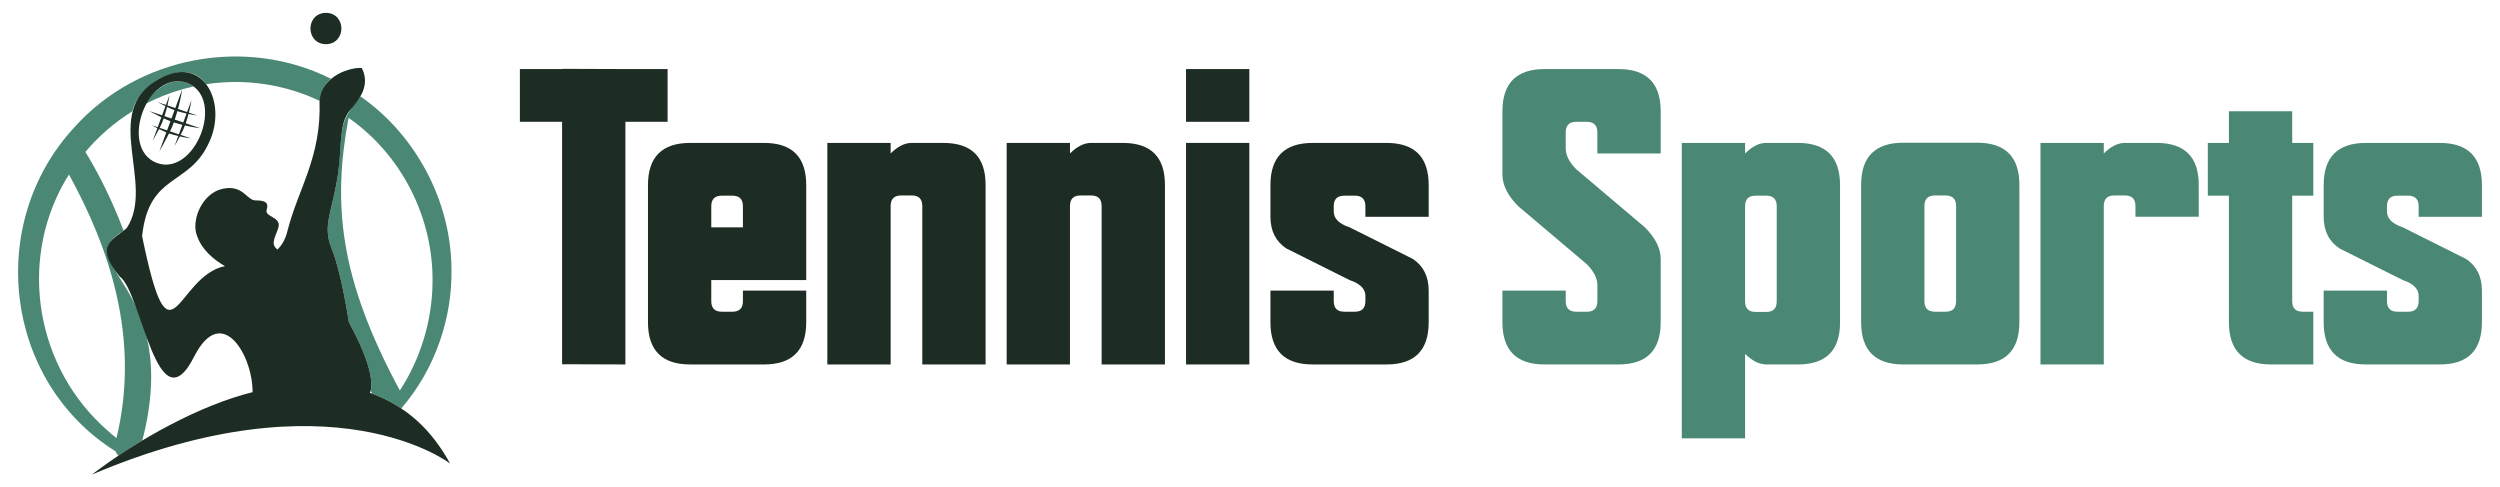 <?xml version="1.0" encoding="utf-8"?>
<!-- Generator: Adobe Illustrator 16.0.0, SVG Export Plug-In . SVG Version: 6.00 Build 0)  -->
<!DOCTYPE svg PUBLIC "-//W3C//DTD SVG 1.1//EN" "http://www.w3.org/Graphics/SVG/1.1/DTD/svg11.dtd">
<svg version="1.1" id="Calque_1" xmlns="http://www.w3.org/2000/svg" xmlns:xlink="http://www.w3.org/1999/xlink" x="0px" y="0px"
	 width="229.5px" height="44.75px" viewBox="0 0 229.5 44.75" enable-background="new 0 0 229.5 44.75" xml:space="preserve">
<g>
	<g>
		<path fill="none" d="M16.021,10.115c-0.185-0.065-0.435-0.179-0.682-0.297c-0.064,0.259-0.145,0.547-0.242,0.845l0.642,0.216
			L16.021,10.115z"/>
		<path fill="none" d="M19.101,7.707c-0.062,0.008-0.124,0.017-0.184,0.026c0.967,1.24,1.213,3.333,0.231,5.44
			c-1.839,3.953-5.475,2.708-6.103,8.496c2.636,12.842,3.048,3.658,7.61,2.762c-0.973-0.551-2.208-1.512-2.634-2.982
			c-0.401-1.382,0.577-3.738,2.447-4.123c1.87-0.385,2.173,1.072,2.998,1.072c0.824,0,1.237,0.165,1.016,0.853
			c-0.22,0.687,1.375,0.632,1.073,1.649c-0.255,0.859-0.785,1.482-0.083,2.004c0.426-0.412,0.753-0.975,0.934-1.768
			c0.984-3.828,3.116-6.753,2.928-11.878C26.167,7.749,22.567,7.21,19.101,7.707z"/>
		<path fill="none" d="M15.029,10.866c-0.104,0.306-0.204,0.535-0.375,0.872l0.683,0.229l0.309-0.836
			C15.47,11.065,15.253,10.971,15.029,10.866z"/>
		<path fill="none" d="M15.873,11.46c-0.064,0.169-0.156,0.376-0.264,0.599l0.812,0.272l0.322-0.873
			c-0.251-0.062-0.517-0.137-0.787-0.223C15.928,11.31,15.901,11.385,15.873,11.46z"/>
		<path fill="none" d="M34.167,36.135c-0.048-0.086-0.095-0.174-0.143-0.26c-0.019,0.064-0.042,0.127-0.068,0.184
			C34.027,36.084,34.097,36.109,34.167,36.135z"/>
		<path fill="none" d="M9.188,12.506c-0.442,0.436-0.954,0.958-1.349,1.441c0.665,1.073,2.17,3.675,3.513,7.238
			c2.522-2.482-0.104-7.969,0.799-10.967C11.085,10.873,10.1,11.649,9.188,12.506z"/>
		<path fill="none" d="M13.066,40.436c3.493-2.109,6.908-3.604,10.121-4.434c0.027-3.361-2.816-8.203-5.326-3.332
			c-1.911,3.709-3.022,1.789-4.118-1.105C13.981,34.656,13.754,37.633,13.066,40.436z"/>
		<path fill="none" d="M9.469,22.895c-1.072-3.054-2.341-5.485-3.138-6.875c-4.984,7.946-2.995,18.444,4.363,24.196
			C12.403,33.674,10.984,27.209,9.469,22.895z"/>
		<path fill="none" d="M39.701,25.375c-0.069-5.726-3-11.284-7.702-14.558c-1.464,7.898-0.888,14.653,4.708,25.03
			C38.713,32.76,39.79,29.055,39.701,25.375z"/>
		<path fill="none" d="M16.822,11.241l0.302-0.818c-0.257-0.057-0.544-0.129-0.841-0.221c-0.07,0.25-0.15,0.512-0.239,0.779
			L16.822,11.241z"/>
		<path fill="none" d="M14.368,14.949c3.246,1.264,6.078-5.033,3.401-7.008c-0.35,0.076-0.697,0.163-1.041,0.26
			c-0.012,0.079-0.128,0.83-0.391,1.801l0.838,0.28l0.399-1.085c0,0-0.069,0.48-0.237,1.14l0.77,0.258c0,0-0.329-0.037-0.802-0.134
			c-0.07,0.267-0.156,0.558-0.259,0.855l1.353,0.454c0,0-0.609-0.068-1.422-0.257c-0.094,0.265-0.229,0.54-0.398,0.87l0.944,0.316
			c0,0-0.43-0.048-1.016-0.179c-0.242,0.461-0.48,0.875-0.48,0.875l0.335-0.908c-0.264-0.063-0.553-0.143-0.846-0.241
			c-0.391,0.785-0.896,1.663-0.896,1.663l0.648-1.755c-0.202-0.083-0.444-0.198-0.67-0.308c-0.271,0.531-0.58,1.068-0.58,1.068
			l0.423-1.147c-0.309-0.156-0.552-0.286-0.552-0.286l0.585,0.195l0.337-0.915c-0.569-0.274-1.119-0.57-1.119-0.57l1.183,0.396
			l0.312-0.845c-0.381-0.188-0.713-0.367-0.713-0.367l0.756,0.254l0.336-0.913c0,0-0.058,0.395-0.194,0.961l0.72,0.241l0.633-1.718
			c-1.142,0.322-2.251,0.759-3.307,1.3C12.245,11.396,12.602,14.351,14.368,14.949z"/>
		<path fill="#4A8875" d="M16.729,8.194c0,0,0,0.002,0,0.007c0.344-0.098,0.69-0.185,1.041-0.26
			c-1.431-1.091-3.317-0.216-4.35,1.561c1.056-0.541,2.166-0.978,3.307-1.3L16.729,8.194z"/>
		<path fill="#4A8875" d="M41.445,24.623c-0.063-6.197-3.273-12.229-8.352-15.775c-2.176,2.6-1.608,3.091-2.031,6.915
			c-0.512,3.721-1.521,4.833-0.614,7.062c0.907,2.227,1.575,6.738,1.575,6.738s2.529,4.482,2.001,6.313
			c0.047,0.086,0.094,0.174,0.143,0.26c0.943,0.35,1.834,0.803,2.668,1.359C39.887,33.967,41.543,29.281,41.445,24.623z
			 M39.707,25.893c-0.027,3.506-1.084,7.012-3,9.955c-5.595-10.373-6.173-17.136-4.708-25.03
			C36.873,14.22,39.777,19.959,39.707,25.893z"/>
		<path fill="#4A8875" d="M13.066,40.436c3.749-14.492-6.99-16.096-1.715-19.25c-1.342-3.563-2.848-6.166-3.513-7.238
			c1.223-1.459,2.695-2.727,4.312-3.729c0.552-2.555,4.979-5.126,6.767-2.486c3.523-0.541,7.195-0.011,10.416,1.524
			c0.135-0.94,0.542-1.586,1.045-2.031c-7.849-3.922-17.709-2.064-23.567,4.475c-8.154,8.839-6.435,23.319,3.798,29.733
			c0.059,0.15,0.15,0.287,0.265,0.402C11.607,41.342,12.338,40.875,13.066,40.436z M9.26,38.963
			c-6.221-5.941-7.529-15.645-2.93-22.944c3.567,6.499,6.619,14.87,4.363,24.196C10.195,39.826,9.717,39.4,9.26,38.963z"/>
		<path fill="#1D2D23" d="M29.92,4.057c1.894-0.032,1.894-2.848,0-2.88C28.026,1.209,28.026,4.025,29.92,4.057z"/>
		<path fill="#1D2D23" d="M16.726,8.202L16.093,9.92l-0.72-0.241c0.136-0.566,0.194-0.961,0.194-0.961l-0.336,0.913l-0.756-0.254
			c0,0,0.332,0.179,0.713,0.367l-0.312,0.845l-1.183-0.396c0,0,0.55,0.296,1.119,0.57l-0.337,0.915l-0.585-0.195
			c0,0,0.243,0.13,0.552,0.286l-0.423,1.147c0,0,0.309-0.538,0.58-1.068c0.227,0.11,0.468,0.225,0.67,0.308l-0.648,1.755
			c0,0,0.504-0.878,0.896-1.663c0.292,0.098,0.582,0.178,0.846,0.241l-0.335,0.908c0,0,0.239-0.414,0.48-0.875
			c0.585,0.131,1.016,0.179,1.016,0.179l-0.944-0.316c0.168-0.331,0.304-0.605,0.398-0.87c0.813,0.189,1.422,0.257,1.422,0.257
			l-1.353-0.454c0.104-0.297,0.189-0.588,0.259-0.855c0.474,0.097,0.802,0.134,0.802,0.134l-0.77-0.258
			c0.167-0.659,0.237-1.14,0.237-1.14l-0.399,1.085l-0.838-0.28c0.265-0.98,0.377-1.716,0.391-1.808L16.726,8.202z M15.339,9.818
			c0.247,0.118,0.497,0.232,0.682,0.297l-0.282,0.764l-0.642-0.216C15.195,10.365,15.275,10.077,15.339,9.818z M14.655,11.738
			c0.17-0.338,0.27-0.566,0.375-0.872c0.224,0.105,0.44,0.2,0.617,0.265l-0.309,0.836L14.655,11.738z M16.42,12.331l-0.812-0.272
			c0.153-0.318,0.246-0.538,0.347-0.824c0.27,0.086,0.536,0.161,0.787,0.223L16.42,12.331z M17.124,10.423l-0.302,0.818l-0.778-0.26
			c0.089-0.267,0.169-0.529,0.239-0.779C16.58,10.294,16.867,10.366,17.124,10.423z"/>
		<path fill="#1D2D23" d="M34.167,36.135c-0.07-0.025-0.14-0.051-0.211-0.076c0.763-1.793-1.94-6.475-1.933-6.496
			c0,0-0.668-4.512-1.575-6.738c-0.907-2.228,0.102-3.34,0.613-7.062c0.328-2.387,0.03-4.297,1.015-5.58
			c0.868-1.003,1.965-2.288,1.14-3.936c-0.969-0.107-3.713,0.681-3.884,3.01c0.188,5.126-1.943,8.047-2.928,11.878
			c-0.18,0.793-0.507,1.355-0.933,1.768c-0.702-0.521-0.172-1.145,0.083-2.004c0.303-1.017-1.292-0.962-1.073-1.649
			c0.221-0.688-0.192-0.853-1.016-0.853c-0.825,0-1.128-1.457-2.998-1.072c-1.87,0.385-2.848,2.741-2.447,4.123
			c0.427,1.471,1.662,2.432,2.634,2.982c-4.559,0.893-4.976,10.08-7.61-2.762c0.628-5.787,4.263-4.542,6.103-8.496
			c1.814-3.685-0.48-8.329-4.633-5.875c-5.288,2.969-0.219,9.582-2.873,13.628c-1.059,1.021-3.158,1.465-0.659,4.453
			c2.023,1.396,3.461,14.096,6.878,7.291c2.509-4.871,5.353-0.029,5.326,3.332c-4.781,1.178-10.455,4.297-14.766,7.572
			c22.105-9.4,32.904-1.016,32.904-1.016C39.597,39.414,37.31,37.326,34.167,36.135z M17.193,7.61
			c3.579,1.463,0.663,8.679-2.826,7.338C10.892,13.563,13.508,6.344,17.193,7.61z"/>
	</g>
	<g>
		<path fill="#1D2D23" d="M51.6,6.34v-0.02l5.812,0.02h3.874v4.842h-3.874v22.275l-5.812-0.02V11.182h-3.874V6.34H51.6z"/>
		<path fill="#1D2D23" d="M65.295,25.709v1.938c0,0.646,0.322,0.969,0.968,0.969h0.969c0.646,0,0.968-0.322,0.968-0.969v-0.969
			h5.812v2.906c0,2.582-1.292,3.873-3.874,3.873h-6.78c-2.583,0-3.874-1.291-3.874-3.873V16.993c0-2.583,1.292-3.874,3.874-3.874
			h6.78c2.583,0,3.874,1.292,3.874,3.874v8.716H65.295z M68.2,20.867V18.93c0-0.645-0.323-0.968-0.968-0.968h-0.969
			c-0.646,0-0.968,0.323-0.968,0.968v1.937H68.2z"/>
		<path fill="#1D2D23" d="M81.76,33.457h-5.811V13.119h5.811v0.969c0.645-0.646,1.291-0.969,1.937-0.969h2.905
			c2.583,0,3.875,1.286,3.875,3.854v16.483h-5.811V18.912c0-0.646-0.323-0.969-0.968-0.969h-0.969c-0.646,0-0.968,0.323-0.968,0.969
			V33.457z"/>
		<path fill="#1D2D23" d="M98.224,33.457h-5.811V13.119h5.811v0.969c0.646-0.646,1.291-0.969,1.937-0.969h2.905
			c2.584,0,3.876,1.286,3.876,3.854v16.483h-5.813V18.912c0-0.646-0.322-0.969-0.969-0.969h-0.968c-0.646,0-0.969,0.323-0.969,0.969
			V33.457z"/>
		<path fill="#1D2D23" d="M114.688,6.34v4.842h-5.811V6.34H114.688z M108.878,13.119h5.811v20.338h-5.811V13.119z"/>
		<path fill="#1D2D23" d="M131.154,26.678v2.906c0,2.582-1.292,3.873-3.875,3.873h-6.778c-2.584,0-3.875-1.291-3.875-3.873v-2.906
			h5.812v0.969c0,0.646,0.323,0.969,0.969,0.969h0.968c0.646,0,0.969-0.322,0.969-0.969v-0.484c0-0.645-0.484-1.129-1.453-1.453
			l-5.811-2.904c-0.968-0.646-1.453-1.615-1.453-2.906v-2.906c0-2.583,1.291-3.874,3.875-3.874h6.778
			c2.583,0,3.875,1.292,3.875,3.874v2.906h-5.812V18.93c0-0.645-0.322-0.968-0.969-0.968h-0.968c-0.646,0-0.969,0.323-0.969,0.968
			v0.484c0,0.646,0.484,1.13,1.452,1.453l5.812,2.904C130.67,24.418,131.154,25.387,131.154,26.678z"/>
		<path fill="#4A8875" d="M152.451,29.584c0,2.582-1.292,3.873-3.876,3.873h-6.778c-2.584,0-3.875-1.291-3.875-3.873v-2.906h5.812
			v0.969c0,0.646,0.323,0.969,0.969,0.969h0.968c0.646,0,0.969-0.322,0.969-0.969v-1.453c0-0.645-0.323-1.291-0.969-1.938
			l-6.295-5.326c-0.968-0.968-1.453-1.937-1.453-2.906v-5.811c0-2.583,1.291-3.873,3.875-3.873h6.778
			c2.584,0,3.876,1.291,3.876,3.873v3.875h-5.813v-1.937c0-0.646-0.323-0.969-0.969-0.969h-0.968c-0.646,0-0.969,0.323-0.969,0.969
			v1.452c0,0.646,0.323,1.292,0.969,1.938l6.295,5.326c0.969,0.969,1.454,1.938,1.454,2.904V29.584z"/>
		<path fill="#4A8875" d="M154.388,13.119h5.811v0.969c0.646-0.646,1.291-0.969,1.937-0.969h2.906c2.582,0,3.874,1.292,3.874,3.874
			v12.61c0,2.57-1.292,3.854-3.874,3.854h-2.906c-0.646-0.012-1.29-0.334-1.937-0.969v7.75h-5.811V13.119z M163.104,27.666V18.93
			c0-0.645-0.322-0.968-0.969-0.968h-0.968c-0.646,0-0.969,0.323-0.969,0.968v8.736c0,0.646,0.323,0.969,0.969,0.969h0.968
			C162.781,28.635,163.104,28.313,163.104,27.666z"/>
		<path fill="#4A8875" d="M174.726,13.101h6.779c2.582,0,3.874,1.291,3.874,3.873v12.61c0,2.582-1.292,3.873-3.874,3.873h-6.779
			c-2.583,0-3.874-1.291-3.874-3.873v-12.61C170.852,14.391,172.143,13.101,174.726,13.101z M176.663,18.912v8.735
			c0,0.646,0.322,0.969,0.969,0.969h0.968c0.646,0,0.969-0.322,0.969-0.969v-8.735c0-0.646-0.323-0.969-0.969-0.969h-0.968
			C176.985,17.942,176.663,18.266,176.663,18.912z"/>
		<path fill="#4A8875" d="M193.128,33.457h-5.812V13.119h5.812v0.969c0.646-0.646,1.291-0.969,1.938-0.969h2.905
			c2.583,0,3.874,1.286,3.874,3.854v2.925h-5.811v-0.987c0-0.646-0.323-0.969-0.969-0.969h-0.969c-0.646,0-0.969,0.323-0.969,0.969
			V33.457z"/>
		<path fill="#4A8875" d="M212.362,13.119v4.843h-1.938v9.684c0,0.646,0.323,0.969,0.969,0.969h0.969v4.842h-3.874
			c-2.583,0-3.874-1.291-3.874-3.873V17.962h-1.937v-4.843h1.937v-2.906h5.811v2.906H212.362z"/>
		<path fill="#4A8875" d="M227.84,26.678v2.906c0,2.582-1.292,3.873-3.874,3.873h-6.78c-2.583,0-3.874-1.291-3.874-3.873v-2.906
			h5.812v0.969c0,0.646,0.323,0.969,0.969,0.969h0.968c0.646,0,0.97-0.322,0.97-0.969v-0.484c0-0.645-0.485-1.129-1.454-1.453
			l-5.812-2.904c-0.968-0.646-1.452-1.615-1.452-2.906v-2.906c0-2.583,1.291-3.874,3.874-3.874h6.78
			c2.582,0,3.874,1.292,3.874,3.874v2.906h-5.811V18.93c0-0.645-0.323-0.968-0.97-0.968h-0.968c-0.646,0-0.969,0.323-0.969,0.968
			v0.484c0,0.646,0.484,1.13,1.452,1.453l5.812,2.904C227.355,24.418,227.84,25.387,227.84,26.678z"/>
	</g>
</g>
</svg>
